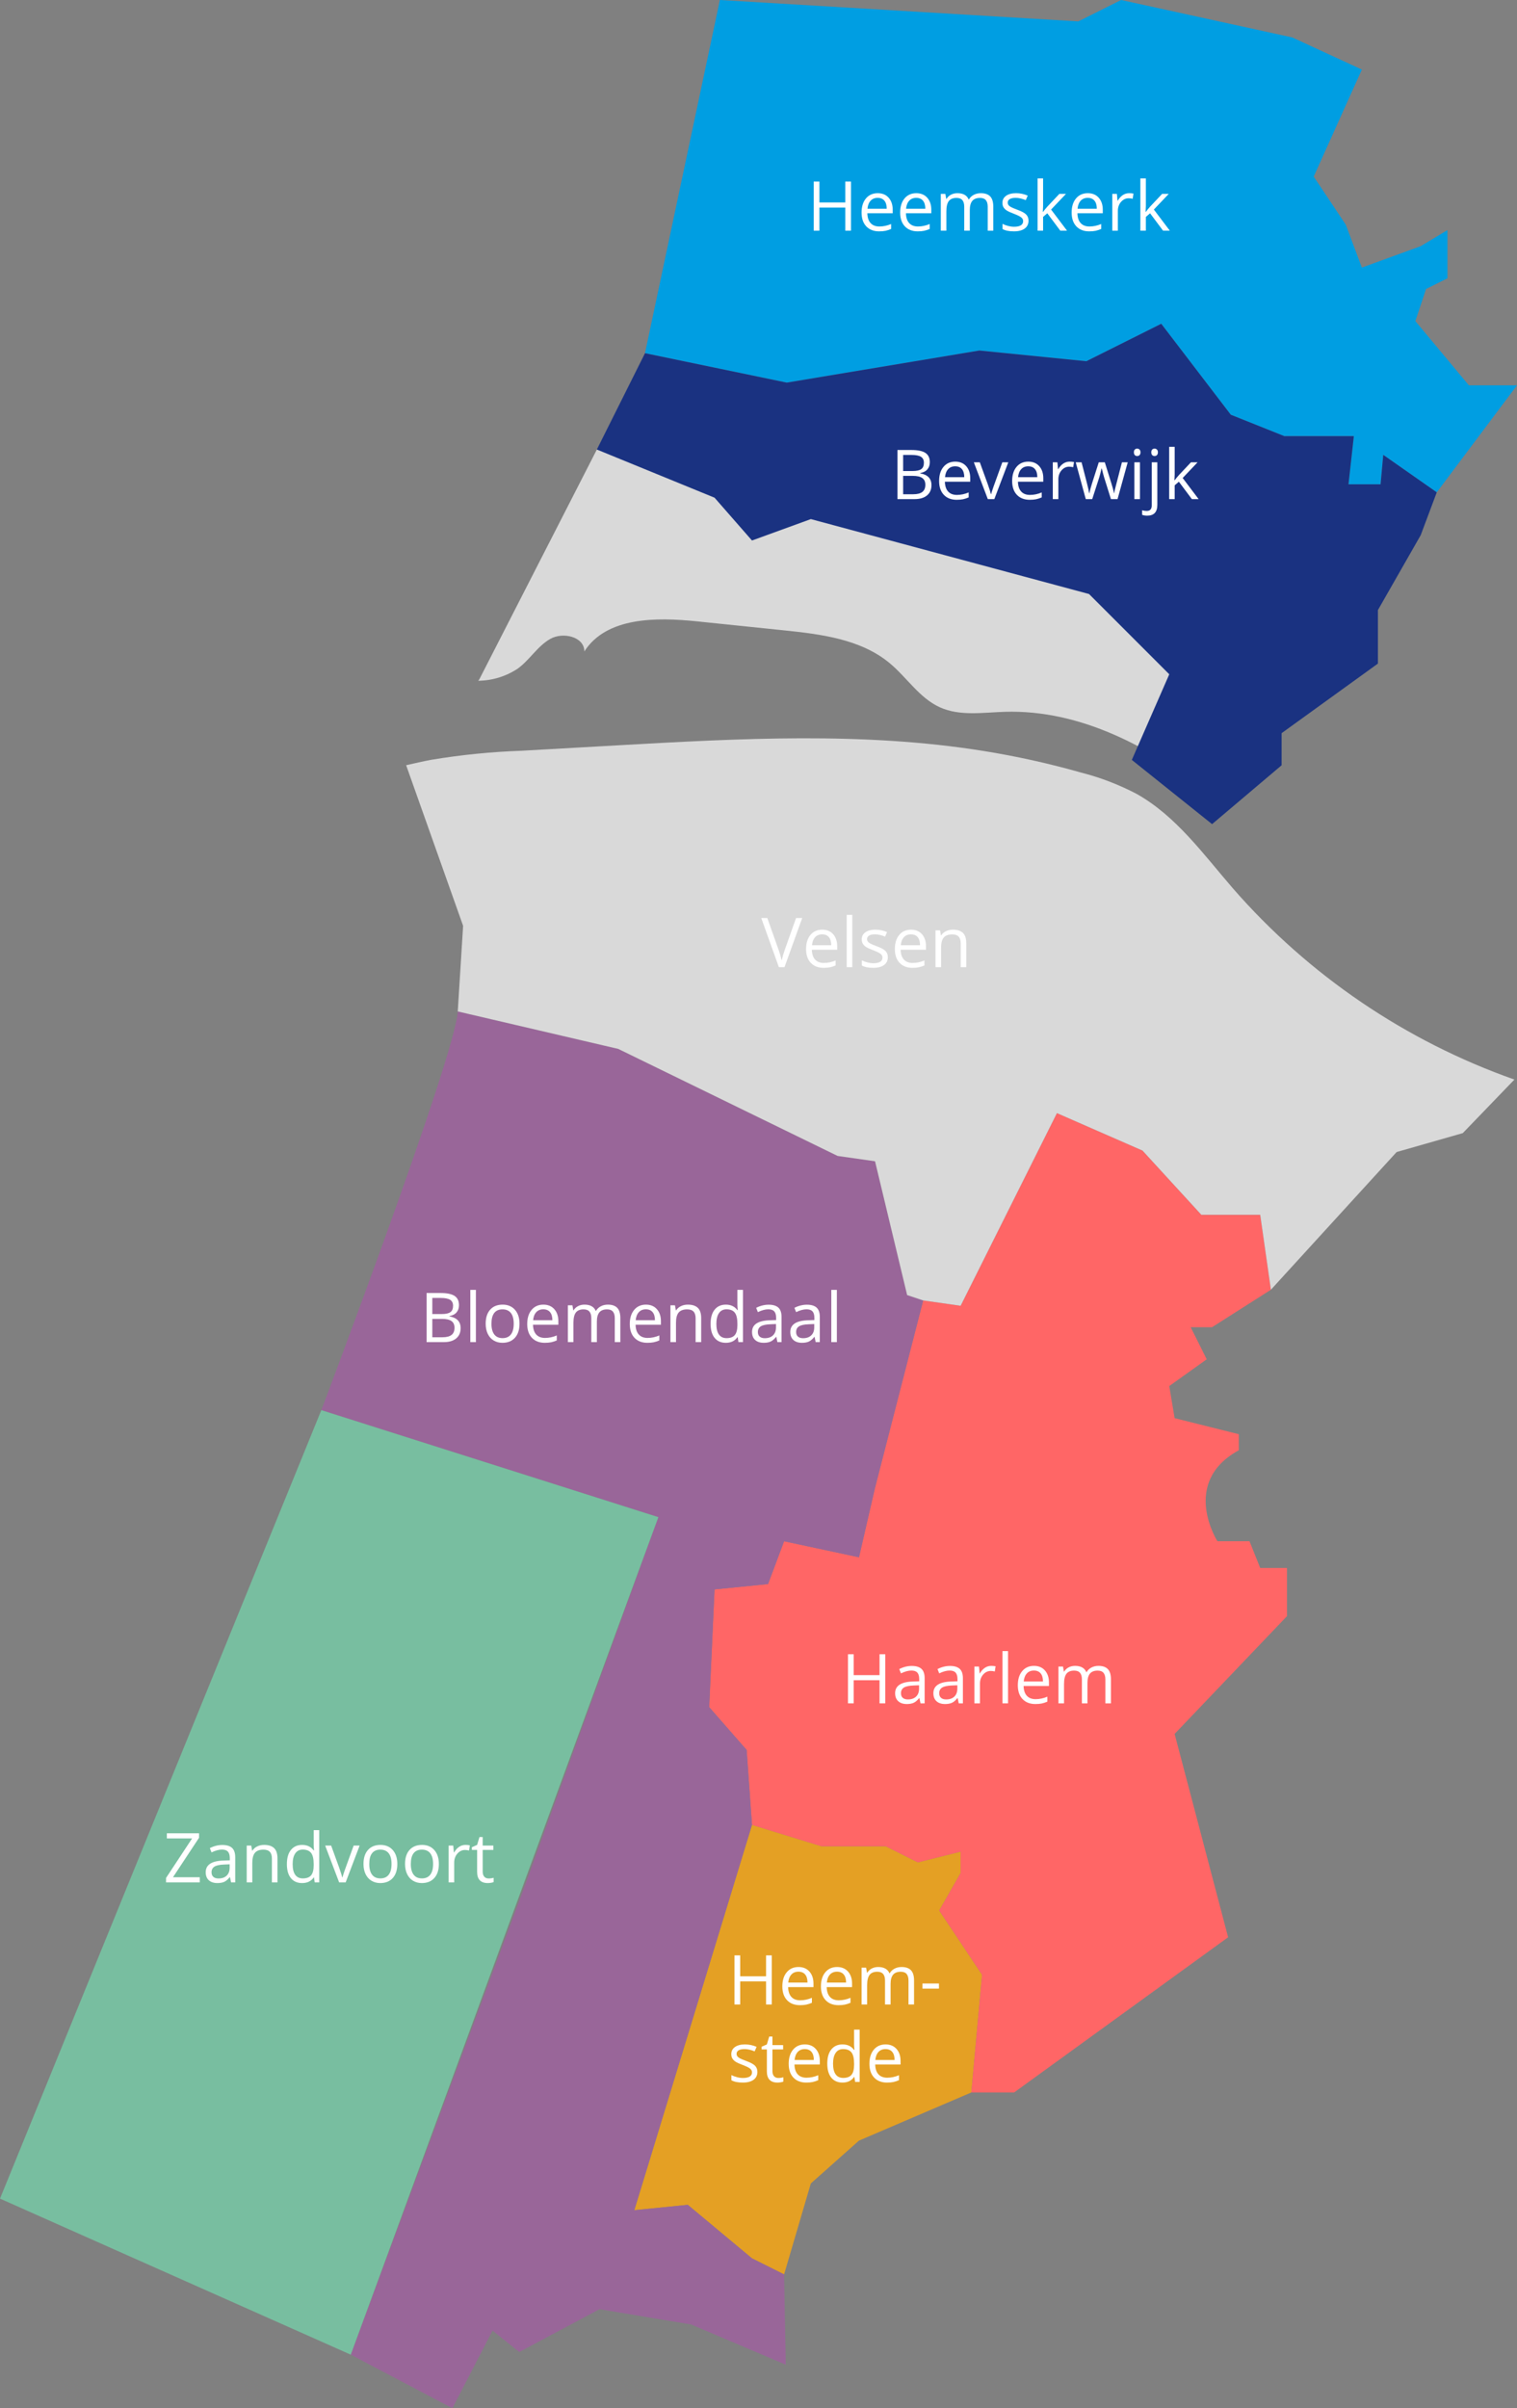 <?xml version="1.0" encoding="UTF-8"?>
<svg id="Laag_1" data-name="Laag 1" xmlns="http://www.w3.org/2000/svg" viewBox="0 0 352.883 560">
  <rect x="0" y="0" width="352.883" height="560" fill="#808080" stroke="none"/>
  <defs>
    <style>
      .cls-1 {
        fill: #e4a024;
      }

      .cls-2 {
        fill: #fff;
      }

      .cls-3 {
        fill: #ff931e;
      }

      .cls-4 {
        fill: #f66;
      }

      .cls-5 {
        fill: #969;
      }

      .cls-6 {
        fill: #009ee2;
      }

      .cls-7 {
        fill: #d9d9d9;
      }

      .cls-8 {
        fill: #1a3281;
      }

      .cls-9 {
        fill: #78bea0;
      }

      .cls-10 {
        isolation: isolate;
      }
    </style>
  </defs>
  <g>
    <g>
      <polygon class="cls-1" points="174.927 424.356 191.105 429.334 206.038 429.334 213.505 433.067 223.461 430.578 223.461 435.556 218.483 444.267 228.439 459.2 225.95 486.578 199.816 497.778 188.616 507.734 182.394 528.89 174.927 525.157 159.994 512.713 147.55 513.957 174.927 424.356"/>
      <path class="cls-3" d="m162.389,465.391l12.539-41.035-12.539,41.035Z"/>
      <g>
        <path class="cls-4" d="m299.372,364.622h-6.223l-2.489-6.222h-7.466s-8.711-13.689,4.978-21.156v-3.733l-14.934-3.733-1.244-7.467,8.711-6.222-3.733-7.467h4.977l13.689-8.711-2.489-17.422h-13.689l-13.688-14.933-19.912-8.712-22.4,44.8-8.711-1.244-11.2,43.556-3.733,16.177-17.422-3.733-3.734,9.956-12.444,1.244-1.244,27.378,8.711,9.955,1.244,17.423,16.178,4.977h14.933l7.467,3.734,9.955-2.489v4.978l-4.977,8.711,9.955,14.933-2.489,27.378h9.956l49.778-36.089-12.445-47.289,26.134-27.378v-11.2Z"/>
        <path class="cls-5" d="m174.927,525.156l-14.933-12.445-12.445,1.245,2.286-7.479,25.092-82.121-1.244-17.423-8.711-9.955,1.244-27.378,12.444-1.244,3.734-9.956,17.422,3.733,3.733-16.177,11.2-43.556-3.733-1.244-7.467-31.112-8.711-1.244-51.022-24.889-37.333-8.711c-.623,10.578-31.734,92.711-31.734,92.711l78.4,24.889-31.111,85.867-40.444,108.889,23.644,12.444,9.334-18.044,6.222,4.977,18.666-9.955,21.338,3.563,21.988,9.345-.392-21-7.467-3.73Z"/>
        <path class="cls-7" d="m120.479,155.451c2.749-2.02,4.564-5.2,7.53-6.884,2.966-1.684,7.953-.489,7.915,2.923,5.157-8.036,16.71-7.977,26.207-7l20.037,2.071c8.736.9,18.036,2.034,24.79,7.651,4.014,3.339,6.941,8.137,11.705,10.277,4.637,2.083,9.979,1.192,15.061,1.035,17.715-.548,34.309,8.343,48.231,19.508l.05-54.016-143.167-26.483-27.378,53.511-.238.256c3.297-.028,6.514-1.018,9.257-2.849Z"/>
        <path class="cls-7" d="m286.832,206.621c-6.918-7.985-13.277-16.909-22.507-22.05-4.085-2.133-8.404-3.785-12.87-4.924-7.46-2.118-15.037-3.795-22.694-5.022-28.024-4.493-56.624-2.909-84.961-1.313l-22.468,1.266c-7.043.243-14.063.947-21.015,2.107-1.951.369-3.9.811-5.842,1.258l13.252,37.346-1.244,19.911,37.333,8.711,51.022,24.889,8.711,1.244,7.467,31.112,3.733,1.244,8.711,1.244,22.4-44.8,19.911,8.712,13.689,14.933h13.689l2.489,17.422,29.243-32.017,15.391-4.4,12.008-12.452c-25.278-8.922-47.823-24.224-65.448-44.421Z"/>
        <g class="cls-10">
          <g class="cls-10">
            <g>
              <path class="cls-2" d="m205.927,396.1h-1.328v-5.375h-6.016v5.375h-1.328v-11.422h1.328v4.859h6.016v-4.859h1.328v11.422Z"/>
              <path class="cls-2" d="m214.13,396.1l-.258-1.219h-.062c-.428.537-.854.9-1.277,1.09-.426.19-.955.285-1.59.285-.85,0-1.515-.219-1.996-.656-.482-.438-.723-1.06-.723-1.867,0-1.728,1.383-2.635,4.148-2.719l1.453-.047v-.531c0-.672-.144-1.168-.434-1.488s-.752-.48-1.387-.48c-.715,0-1.522.219-2.422.656l-.398-.992c.422-.229.884-.408,1.387-.539.502-.13,1.006-.195,1.512-.195,1.02,0,1.777.227,2.269.68s.738,1.18.738,2.18v5.844h-.961Zm-2.93-.914c.807,0,1.441-.221,1.902-.664.461-.442.691-1.062.691-1.859v-.773l-1.297.055c-1.031.037-1.775.197-2.231.48-.456.284-.684.726-.684,1.324,0,.469.142.826.426,1.07.283.245.681.367,1.191.367Z"/>
              <path class="cls-2" d="m223.029,396.1l-.258-1.219h-.062c-.427.537-.853.9-1.277,1.09s-.954.285-1.59.285c-.849,0-1.515-.219-1.996-.656s-.723-1.06-.723-1.867c0-1.728,1.383-2.635,4.148-2.719l1.453-.047v-.531c0-.672-.144-1.168-.434-1.488s-.751-.48-1.387-.48c-.714,0-1.52.219-2.422.656l-.398-.992c.422-.229.884-.408,1.387-.539.503-.13,1.007-.195,1.512-.195,1.02,0,1.777.227,2.269.68s.738,1.18.738,2.18v5.844h-.961Zm-2.93-.914c.808,0,1.441-.221,1.902-.664.461-.442.691-1.062.691-1.859v-.773l-1.297.055c-1.031.037-1.774.197-2.231.48-.456.284-.684.726-.684,1.324,0,.469.142.826.426,1.07.284.245.681.367,1.191.367Z"/>
              <path class="cls-2" d="m230.568,387.382c.38,0,.722.031,1.023.094l-.18,1.203c-.354-.078-.667-.117-.938-.117-.692,0-1.285.281-1.777.844s-.738,1.264-.738,2.102v4.594h-1.297v-8.562h1.07l.148,1.586h.062c.317-.557.7-.986,1.148-1.289.448-.302.94-.453,1.477-.453Z"/>
              <path class="cls-2" d="m234.49,396.1h-1.297v-12.156h1.297v12.156Z"/>
              <path class="cls-2" d="m240.857,396.257c-1.266,0-2.265-.385-2.996-1.156-.731-.77-1.098-1.841-1.098-3.211,0-1.38.34-2.477,1.02-3.289s1.593-1.219,2.738-1.219c1.073,0,1.922.353,2.547,1.059.625.706.938,1.637.938,2.793v.82h-5.898c.026,1.006.28,1.769.762,2.289.481.521,1.16.781,2.035.781.922,0,1.833-.192,2.734-.578v1.156c-.458.198-.892.34-1.301.426s-.902.129-1.48.129Zm-.352-7.789c-.688,0-1.235.225-1.645.672-.409.448-.649,1.068-.723,1.859h4.477c0-.817-.183-1.443-.547-1.879-.364-.435-.886-.652-1.562-.652Z"/>
              <path class="cls-2" d="m257.13,396.1v-5.57c0-.682-.145-1.193-.438-1.535-.292-.341-.745-.512-1.359-.512-.808,0-1.403.232-1.789.695-.386.464-.578,1.178-.578,2.141v4.781h-1.297v-5.57c0-.682-.145-1.193-.438-1.535-.292-.341-.747-.512-1.367-.512-.812,0-1.407.244-1.785.731-.378.487-.566,1.285-.566,2.394v4.492h-1.297v-8.562h1.055l.211,1.172h.062c.245-.416.59-.742,1.035-.977s.944-.352,1.496-.352c1.339,0,2.214.484,2.625,1.453h.062c.255-.447.625-.802,1.109-1.062.484-.26,1.036-.391,1.656-.391.969,0,1.694.249,2.176.746.481.498.723,1.293.723,2.387v5.586h-1.297Z"/>
            </g>
          </g>
        </g>
        <g class="cls-10">
          <g class="cls-10">
            <g>
              <path class="cls-2" d="m99.235,300.678h3.227c1.516,0,2.612.227,3.289.68s1.016,1.169,1.016,2.148c0,.677-.189,1.235-.566,1.676s-.929.726-1.652.856v.078c1.734.297,2.602,1.208,2.602,2.734,0,1.02-.345,1.817-1.035,2.391s-1.655.859-2.894.859h-3.984v-11.422Zm1.328,4.891h2.188c.938,0,1.612-.147,2.023-.441s.617-.79.617-1.488c0-.641-.23-1.103-.688-1.387s-1.188-.426-2.188-.426h-1.953v3.742Zm0,1.125v4.273h2.383c.922,0,1.616-.179,2.082-.535s.699-.915.699-1.676c0-.708-.238-1.23-.715-1.562s-1.202-.5-2.176-.5h-2.273Z"/>
              <path class="cls-2" d="m110.704,312.099h-1.297v-12.156h1.297v12.156Z"/>
              <path class="cls-2" d="m120.844,307.81c0,1.395-.352,2.485-1.055,3.269s-1.675,1.176-2.914,1.176c-.766,0-1.445-.18-2.039-.539s-1.052-.875-1.375-1.547-.484-1.458-.484-2.359c0-1.395.349-2.483,1.047-3.262s1.667-1.168,2.906-1.168c1.198,0,2.149.398,2.856,1.195s1.059,1.875,1.059,3.234Zm-6.523,0c0,1.094.219,1.927.656,2.5s1.081.859,1.93.859,1.493-.285,1.934-.856.66-1.405.66-2.504c0-1.089-.22-1.915-.66-2.481s-1.09-.848-1.949-.848c-.849,0-1.489.278-1.922.836s-.648,1.388-.648,2.492Z"/>
              <path class="cls-2" d="m126.735,312.256c-1.266,0-2.265-.386-2.996-1.156s-1.098-1.841-1.098-3.211c0-1.38.34-2.477,1.02-3.289s1.593-1.219,2.738-1.219c1.073,0,1.922.352,2.547,1.059s.938,1.637.938,2.793v.82h-5.898c.026,1.005.28,1.769.762,2.289s1.16.781,2.035.781c.922,0,1.833-.192,2.734-.578v1.156c-.458.198-.892.34-1.301.426s-.902.129-1.48.129Zm-.352-7.789c-.688,0-1.235.224-1.645.672s-.649,1.067-.723,1.859h4.477c0-.817-.183-1.444-.547-1.879s-.886-.652-1.562-.652Z"/>
              <path class="cls-2" d="m143.008,312.099v-5.57c0-.683-.145-1.194-.438-1.535s-.745-.512-1.359-.512c-.808,0-1.403.231-1.789.695s-.578,1.177-.578,2.141v4.781h-1.297v-5.57c0-.683-.145-1.194-.438-1.535s-.747-.512-1.367-.512c-.812,0-1.407.243-1.785.731s-.566,1.285-.566,2.394v4.492h-1.297v-8.562h1.055l.211,1.172h.062c.245-.417.59-.742,1.035-.977s.944-.352,1.496-.352c1.339,0,2.214.484,2.625,1.453h.062c.255-.448.625-.802,1.109-1.062s1.036-.391,1.656-.391c.969,0,1.694.249,2.176.746s.723,1.293.723,2.387v5.586h-1.297Z"/>
              <path class="cls-2" d="m150.594,312.256c-1.266,0-2.265-.386-2.996-1.156s-1.098-1.841-1.098-3.211c0-1.38.34-2.477,1.02-3.289s1.593-1.219,2.738-1.219c1.073,0,1.922.352,2.547,1.059s.938,1.637.938,2.793v.82h-5.898c.026,1.005.28,1.769.762,2.289s1.16.781,2.035.781c.922,0,1.833-.192,2.734-.578v1.156c-.458.198-.892.34-1.301.426s-.902.129-1.48.129Zm-.352-7.789c-.688,0-1.235.224-1.645.672s-.649,1.067-.723,1.859h4.477c0-.817-.183-1.444-.547-1.879s-.886-.652-1.562-.652Z"/>
              <path class="cls-2" d="m161.813,312.099v-5.539c0-.698-.159-1.219-.477-1.562s-.815-.516-1.492-.516c-.895,0-1.552.242-1.969.727s-.625,1.284-.625,2.398v4.492h-1.297v-8.562h1.055l.211,1.172h.062c.266-.422.638-.749,1.117-.981s1.013-.348,1.602-.348c1.031,0,1.808.249,2.328.746s.781,1.293.781,2.387v5.586h-1.297Z"/>
              <path class="cls-2" d="m171.602,310.951h-.07c-.599.87-1.495,1.305-2.688,1.305-1.12,0-1.991-.383-2.613-1.148s-.934-1.855-.934-3.266.312-2.508.938-3.289,1.495-1.172,2.609-1.172c1.161,0,2.052.422,2.672,1.266h.102l-.055-.617-.031-.602v-3.484h1.297v12.156h-1.055l-.172-1.148Zm-2.594.219c.886,0,1.527-.241,1.926-.723s.598-1.259.598-2.332v-.273c0-1.214-.202-2.079-.606-2.598s-1.048-.777-1.934-.777c-.761,0-1.343.296-1.746.887s-.606,1.426-.606,2.504c0,1.094.2,1.919.602,2.477s.989.836,1.766.836Z"/>
              <path class="cls-2" d="m180.844,312.099l-.258-1.219h-.062c-.427.536-.853.899-1.277,1.09s-.954.285-1.59.285c-.849,0-1.515-.219-1.996-.656s-.723-1.06-.723-1.867c0-1.73,1.383-2.636,4.148-2.719l1.453-.047v-.531c0-.672-.144-1.168-.434-1.488s-.751-.48-1.387-.48c-.714,0-1.52.219-2.422.656l-.398-.992c.422-.23.884-.409,1.387-.539s1.007-.195,1.512-.195c1.02,0,1.777.227,2.269.68s.738,1.18.738,2.18v5.844h-.961Zm-2.93-.914c.808,0,1.441-.222,1.902-.664s.691-1.062.691-1.859v-.773l-1.297.055c-1.031.036-1.774.196-2.231.48s-.684.726-.684,1.324c0,.469.142.825.426,1.07s.681.367,1.191.367Z"/>
              <path class="cls-2" d="m189.743,312.099l-.258-1.219h-.062c-.427.536-.853.899-1.277,1.09s-.954.285-1.59.285c-.849,0-1.515-.219-1.996-.656s-.723-1.06-.723-1.867c0-1.73,1.383-2.636,4.148-2.719l1.453-.047v-.531c0-.672-.144-1.168-.434-1.488s-.751-.48-1.387-.48c-.714,0-1.52.219-2.422.656l-.398-.992c.422-.23.884-.409,1.387-.539s1.007-.195,1.512-.195c1.02,0,1.777.227,2.269.68s.738,1.18.738,2.18v5.844h-.961Zm-2.93-.914c.808,0,1.441-.222,1.902-.664s.691-1.062.691-1.859v-.773l-1.297.055c-1.031.036-1.774.196-2.231.48s-.684.726-.684,1.324c0,.469.142.825.426,1.07s.681.367,1.191.367Z"/>
              <path class="cls-2" d="m194.672,312.099h-1.297v-12.156h1.297v12.156Z"/>
            </g>
          </g>
        </g>
        <g class="cls-10">
          <g class="cls-10">
            <g>
              <path class="cls-2" d="m185.178,213.481h1.43l-4.117,11.422h-1.312l-4.094-11.422h1.406l2.625,7.391c.302.85.542,1.675.719,2.477.188-.844.433-1.685.734-2.523l2.609-7.344Z"/>
              <path class="cls-2" d="m191.6,225.059c-1.266,0-2.265-.385-2.996-1.156-.731-.77-1.098-1.841-1.098-3.211,0-1.38.34-2.477,1.02-3.289s1.593-1.219,2.738-1.219c1.073,0,1.922.353,2.547,1.059.625.706.938,1.637.938,2.793v.82h-5.898c.026,1.006.28,1.769.762,2.289.481.521,1.16.781,2.035.781.922,0,1.833-.192,2.734-.578v1.156c-.458.198-.892.34-1.301.426s-.902.129-1.48.129Zm-.352-7.789c-.688,0-1.235.225-1.645.672-.409.448-.649,1.068-.723,1.859h4.477c0-.817-.183-1.443-.547-1.879-.364-.435-.886-.652-1.562-.652Z"/>
              <path class="cls-2" d="m198.256,224.903h-1.297v-12.156h1.297v12.156Z"/>
              <path class="cls-2" d="m206.53,222.567c0,.797-.297,1.412-.891,1.844-.594.433-1.427.648-2.5.648-1.136,0-2.021-.18-2.656-.539v-1.203c.411.209.853.373,1.324.492.472.12.926.18,1.363.18.677,0,1.198-.107,1.562-.324.364-.216.547-.545.547-.988,0-.333-.144-.618-.434-.856-.289-.236-.853-.517-1.691-.84-.797-.297-1.363-.556-1.699-.777-.336-.221-.586-.473-.75-.754s-.246-.617-.246-1.008c0-.697.284-1.248.852-1.652.567-.403,1.347-.606,2.336-.606.922,0,1.823.188,2.703.562l-.461,1.055c-.859-.353-1.638-.531-2.336-.531-.614,0-1.078.097-1.391.289-.312.193-.469.459-.469.797,0,.23.059.425.176.586.117.162.306.315.566.461.261.146.761.357,1.5.633,1.016.37,1.702.742,2.059,1.117s.535.847.535,1.414Z"/>
              <path class="cls-2" d="m212.256,225.059c-1.266,0-2.265-.385-2.996-1.156-.731-.77-1.098-1.841-1.098-3.211,0-1.38.34-2.477,1.02-3.289s1.593-1.219,2.738-1.219c1.073,0,1.922.353,2.547,1.059.625.706.938,1.637.938,2.793v.82h-5.898c.026,1.006.28,1.769.762,2.289.481.521,1.16.781,2.035.781.922,0,1.833-.192,2.734-.578v1.156c-.458.198-.892.34-1.301.426s-.902.129-1.48.129Zm-.352-7.789c-.688,0-1.235.225-1.645.672-.409.448-.649,1.068-.723,1.859h4.477c0-.817-.183-1.443-.547-1.879-.364-.435-.886-.652-1.562-.652Z"/>
              <path class="cls-2" d="m223.475,224.903v-5.539c0-.697-.159-1.219-.477-1.562s-.815-.516-1.492-.516c-.895,0-1.552.242-1.969.727s-.625,1.284-.625,2.398v4.492h-1.297v-8.562h1.055l.211,1.172h.062c.266-.422.638-.748,1.117-.981.479-.231,1.013-.348,1.602-.348,1.031,0,1.808.249,2.328.746.52.498.781,1.293.781,2.387v5.586h-1.297Z"/>
            </g>
          </g>
        </g>
        <polygon class="cls-6" points="341.683 89.6 329.238 74.667 331.727 67.2 336.705 64.711 336.705 53.511 330.483 57.244 316.794 62.222 313.061 52.266 305.594 41.066 316.794 16.177 300.616 8.711 260.794 0 250.838 4.978 167.46 0 150.038 82.133 183.016 88.978 227.816 81.511 252.705 84 270.127 75.289 286.305 96.445 298.749 101.423 314.927 101.423 313.683 112.623 321.15 112.623 321.772 105.779 334.216 114.49 352.883 89.6 341.683 89.6"/>
        <polygon class="cls-8" points="150.038 82.133 138.838 104.533 166.216 115.733 174.927 125.689 188.616 120.711 253.327 138.133 271.994 156.8 263.283 176.711 281.95 191.644 298.128 177.955 298.128 170.488 320.528 154.31 320.528 141.867 330.484 124.445 334.217 114.489 321.773 105.778 321.151 112.622 313.684 112.622 314.928 101.422 298.749 101.422 286.305 96.444 270.127 75.289 252.705 84 227.816 81.511 183.016 88.978 150.038 82.133"/>
        <g class="cls-10">
          <g class="cls-10">
            <g>
              <path class="cls-2" d="m197.956,53.643h-1.328v-5.375h-6.016v5.375h-1.328v-11.422h1.328v4.859h6.016v-4.859h1.328v11.422Z"/>
              <path class="cls-2" d="m204.511,53.8c-1.266,0-2.265-.385-2.996-1.156-.731-.77-1.098-1.841-1.098-3.211,0-1.38.34-2.477,1.02-3.289s1.593-1.219,2.738-1.219c1.073,0,1.922.353,2.547,1.059.625.706.938,1.637.938,2.793v.82h-5.898c.026,1.006.28,1.769.762,2.289.481.521,1.16.781,2.035.781.922,0,1.833-.192,2.734-.578v1.156c-.458.198-.892.34-1.301.426s-.902.129-1.48.129Zm-.352-7.789c-.688,0-1.235.225-1.645.672-.409.448-.649,1.068-.723,1.859h4.477c0-.817-.183-1.443-.547-1.879-.364-.435-.886-.652-1.562-.652Z"/>
              <path class="cls-2" d="m213.488,53.8c-1.266,0-2.265-.385-2.996-1.156-.731-.77-1.098-1.841-1.098-3.211,0-1.38.34-2.477,1.02-3.289s1.593-1.219,2.738-1.219c1.073,0,1.922.353,2.547,1.059.625.706.938,1.637.938,2.793v.82h-5.898c.025,1.006.279,1.769.762,2.289.481.521,1.16.781,2.035.781.922,0,1.833-.192,2.734-.578v1.156c-.458.198-.892.34-1.301.426s-.902.129-1.48.129Zm-.352-7.789c-.688,0-1.235.225-1.645.672-.409.448-.65,1.068-.723,1.859h4.477c0-.817-.183-1.443-.547-1.879-.364-.435-.886-.652-1.562-.652Z"/>
              <path class="cls-2" d="m229.761,53.643v-5.57c0-.682-.145-1.193-.438-1.535-.292-.341-.745-.512-1.359-.512-.808,0-1.403.232-1.789.695-.386.464-.578,1.178-.578,2.141v4.781h-1.297v-5.57c0-.682-.145-1.193-.438-1.535-.292-.341-.747-.512-1.367-.512-.812,0-1.407.244-1.785.731-.378.487-.566,1.285-.566,2.394v4.492h-1.297v-8.562h1.055l.211,1.172h.062c.245-.416.59-.742,1.035-.977s.944-.352,1.496-.352c1.339,0,2.214.484,2.625,1.453h.062c.255-.447.625-.802,1.109-1.062.484-.26,1.036-.391,1.656-.391.969,0,1.694.249,2.176.746.481.498.723,1.293.723,2.387v5.586h-1.297Z"/>
              <path class="cls-2" d="m239.253,51.307c0,.797-.297,1.412-.891,1.844-.594.433-1.427.648-2.5.648-1.136,0-2.021-.18-2.656-.539v-1.203c.411.209.853.373,1.324.492.472.12.926.18,1.363.18.677,0,1.198-.107,1.562-.324.364-.216.547-.545.547-.988,0-.333-.144-.618-.434-.856-.289-.236-.853-.517-1.691-.84-.797-.297-1.363-.556-1.699-.777-.336-.221-.586-.473-.75-.754s-.246-.617-.246-1.008c0-.697.284-1.248.852-1.652.567-.403,1.347-.606,2.336-.606.922,0,1.823.188,2.703.562l-.461,1.055c-.859-.353-1.638-.531-2.336-.531-.614,0-1.078.097-1.391.289-.312.193-.469.459-.469.797,0,.23.059.425.176.586.117.162.306.315.566.461.261.146.761.357,1.5.633,1.016.37,1.702.742,2.059,1.117s.535.847.535,1.414Z"/>
              <path class="cls-2" d="m242.644,49.261c.224-.317.565-.734,1.023-1.25l2.766-2.93h1.539l-3.469,3.648,3.711,4.914h-1.57l-3.023-4.047-.977.844v3.203h-1.281v-12.156h1.281v6.445c0,.287-.021.73-.062,1.328h.062Z"/>
              <path class="cls-2" d="m253.378,53.8c-1.266,0-2.265-.385-2.996-1.156-.731-.77-1.098-1.841-1.098-3.211,0-1.38.34-2.477,1.02-3.289s1.593-1.219,2.738-1.219c1.073,0,1.922.353,2.547,1.059.625.706.938,1.637.938,2.793v.82h-5.898c.026,1.006.28,1.769.762,2.289.481.521,1.16.781,2.035.781.922,0,1.833-.192,2.734-.578v1.156c-.458.198-.892.34-1.301.426s-.902.129-1.48.129Zm-.352-7.789c-.688,0-1.235.225-1.645.672-.409.448-.649,1.068-.723,1.859h4.477c0-.817-.183-1.443-.547-1.879-.364-.435-.886-.652-1.562-.652Z"/>
              <path class="cls-2" d="m262.644,44.925c.38,0,.722.031,1.023.094l-.18,1.203c-.354-.078-.667-.117-.938-.117-.692,0-1.285.281-1.777.844s-.738,1.264-.738,2.102v4.594h-1.297v-8.562h1.07l.148,1.586h.062c.317-.557.7-.986,1.148-1.289.448-.302.94-.453,1.477-.453Z"/>
              <path class="cls-2" d="m266.55,49.261c.224-.317.565-.734,1.023-1.25l2.766-2.93h1.539l-3.469,3.648,3.711,4.914h-1.57l-3.023-4.047-.977.844v3.203h-1.281v-12.156h1.281v6.445c0,.287-.021.73-.062,1.328h.062Z"/>
            </g>
          </g>
        </g>
        <g class="cls-10">
          <g class="cls-10">
            <g>
              <path class="cls-2" d="m208.76,104.643h3.226c1.516,0,2.613.227,3.289.68.678.453,1.016,1.17,1.016,2.148,0,.678-.188,1.236-.566,1.676-.377.44-.928.726-1.652.856v.078c1.734.297,2.602,1.209,2.602,2.734,0,1.022-.344,1.818-1.035,2.391-.69.573-1.654.859-2.894.859h-3.983v-11.422Zm1.328,4.891h2.187c.938,0,1.613-.146,2.023-.441.412-.294.617-.79.617-1.488,0-.641-.229-1.103-.688-1.387-.457-.283-1.188-.426-2.188-.426h-1.952v3.742Zm0,1.125v4.273h2.382c.922,0,1.617-.178,2.082-.535.467-.356.699-.915.699-1.676,0-.708-.238-1.228-.715-1.562-.477-.333-1.201-.5-2.176-.5h-2.272Z"/>
              <path class="cls-2" d="m222.548,116.222c-1.266,0-2.265-.385-2.996-1.156-.731-.77-1.098-1.841-1.098-3.211,0-1.38.34-2.477,1.02-3.289s1.593-1.219,2.738-1.219c1.073,0,1.922.353,2.547,1.059.625.706.938,1.637.938,2.793v.82h-5.898c.026,1.006.28,1.769.762,2.289.481.521,1.16.781,2.035.781.922,0,1.833-.192,2.734-.578v1.156c-.458.198-.892.34-1.301.426s-.902.129-1.48.129Zm-.352-7.789c-.688,0-1.235.225-1.645.672-.409.448-.649,1.068-.723,1.859h4.477c0-.817-.183-1.443-.547-1.879-.364-.435-.886-.652-1.562-.652Z"/>
              <path class="cls-2" d="m229.783,116.065l-3.25-8.562h1.391l1.844,5.078c.417,1.188.661,1.959.734,2.312h.062c.058-.275.238-.848.543-1.715s.988-2.759,2.051-5.676h1.391l-3.25,8.562h-1.516Z"/>
              <path class="cls-2" d="m239.54,116.222c-1.266,0-2.265-.385-2.996-1.156-.731-.77-1.098-1.841-1.098-3.211,0-1.38.34-2.477,1.02-3.289s1.593-1.219,2.738-1.219c1.073,0,1.922.353,2.547,1.059.625.706.938,1.637.938,2.793v.82h-5.898c.026,1.006.28,1.769.762,2.289.481.521,1.16.781,2.035.781.922,0,1.833-.192,2.734-.578v1.156c-.458.198-.892.34-1.301.426s-.902.129-1.48.129Zm-.352-7.789c-.688,0-1.235.225-1.645.672-.409.448-.649,1.068-.723,1.859h4.477c0-.817-.183-1.443-.547-1.879-.364-.435-.886-.652-1.562-.652Z"/>
              <path class="cls-2" d="m248.806,107.347c.38,0,.722.031,1.023.094l-.18,1.203c-.354-.078-.667-.117-.938-.117-.692,0-1.285.281-1.777.844s-.738,1.264-.738,2.102v4.594h-1.297v-8.562h1.07l.148,1.586h.062c.317-.557.7-.986,1.148-1.289.448-.302.94-.453,1.477-.453Z"/>
              <path class="cls-2" d="m258.423,116.065l-1.57-5.023c-.099-.307-.284-1.005-.555-2.094h-.062c-.208.912-.391,1.615-.547,2.109l-1.617,5.008h-1.5l-2.336-8.562h1.359c.552,2.151.973,3.789,1.262,4.914s.454,1.883.496,2.273h.062c.058-.297.149-.681.277-1.152.128-.471.238-.845.332-1.121l1.57-4.914h1.406l1.531,4.914c.292.896.489,1.648.594,2.258h.062c.021-.188.077-.477.168-.867s.634-2.492,1.629-6.305h1.344l-2.367,8.562h-1.539Z"/>
              <path class="cls-2" d="m263.767,105.183c0-.297.073-.514.219-.652.145-.138.328-.207.547-.207.208,0,.388.07.539.211s.227.357.227.648c0,.292-.075.51-.227.652-.151.144-.331.215-.539.215-.219,0-.401-.071-.547-.215-.145-.143-.219-.36-.219-.652Zm1.406,10.883h-1.297v-8.562h1.297v8.562Z"/>
              <path class="cls-2" d="m266.884,119.909c-.495,0-.895-.065-1.203-.195v-1.055c.359.103.714.156,1.062.156.406,0,.704-.111.894-.332.19-.222.285-.559.285-1.012v-9.969h1.297v9.875c0,1.688-.778,2.531-2.336,2.531Zm.93-14.727c0-.297.073-.514.219-.652.145-.138.328-.207.547-.207.208,0,.388.07.539.211s.227.357.227.648c0,.292-.075.51-.227.652-.151.144-.331.215-.539.215-.219,0-.401-.071-.547-.215-.145-.143-.219-.36-.219-.652Z"/>
              <path class="cls-2" d="m273.251,111.683c.224-.317.565-.734,1.023-1.25l2.766-2.93h1.539l-3.469,3.648,3.711,4.914h-1.57l-3.023-4.047-.977.844v3.203h-1.281v-12.156h1.281v6.445c0,.287-.021.73-.062,1.328h.062Z"/>
            </g>
          </g>
        </g>
        <g class="cls-10">
          <g>
            <g class="cls-10">
              <g>
                <path class="cls-2" d="m179.527,466.127h-1.328v-5.375h-6.016v5.375h-1.328v-11.422h1.328v4.859h6.016v-4.859h1.328v11.422Z"/>
                <path class="cls-2" d="m186.081,466.283c-1.266,0-2.265-.386-2.996-1.156s-1.098-1.841-1.098-3.211c0-1.38.34-2.477,1.02-3.289s1.593-1.219,2.738-1.219c1.073,0,1.922.352,2.547,1.059s.938,1.637.938,2.793v.82h-5.898c.026,1.005.28,1.769.762,2.289s1.16.781,2.035.781c.922,0,1.833-.192,2.734-.578v1.156c-.458.198-.892.34-1.301.426s-.902.129-1.48.129Zm-.352-7.789c-.688,0-1.235.224-1.645.672s-.649,1.067-.723,1.859h4.477c0-.817-.183-1.444-.547-1.879s-.886-.652-1.562-.652Z"/>
                <path class="cls-2" d="m195.058,466.283c-1.266,0-2.265-.386-2.996-1.156s-1.098-1.841-1.098-3.211c0-1.38.34-2.477,1.02-3.289s1.593-1.219,2.738-1.219c1.073,0,1.922.352,2.547,1.059s.938,1.637.938,2.793v.82h-5.898c.026,1.005.28,1.769.762,2.289s1.16.781,2.035.781c.922,0,1.833-.192,2.734-.578v1.156c-.458.198-.892.34-1.301.426s-.902.129-1.48.129Zm-.352-7.789c-.688,0-1.235.224-1.645.672s-.649,1.067-.723,1.859h4.477c0-.817-.183-1.444-.547-1.879s-.886-.652-1.562-.652Z"/>
                <path class="cls-2" d="m211.331,466.127v-5.57c0-.683-.145-1.194-.438-1.535s-.745-.512-1.359-.512c-.808,0-1.403.231-1.789.695s-.578,1.177-.578,2.141v4.781h-1.297v-5.57c0-.683-.145-1.194-.438-1.535s-.747-.512-1.367-.512c-.812,0-1.407.243-1.785.731s-.566,1.285-.566,2.394v4.492h-1.297v-8.562h1.055l.211,1.172h.062c.245-.417.59-.742,1.035-.977s.944-.352,1.496-.352c1.339,0,2.214.484,2.625,1.453h.062c.255-.448.625-.802,1.109-1.062s1.036-.391,1.656-.391c.969,0,1.694.249,2.176.746s.723,1.293.723,2.387v5.586h-1.297Z"/>
                <path class="cls-2" d="m214.581,462.432v-1.188h3.836v1.188h-3.836Z"/>
              </g>
            </g>
            <g class="cls-10">
              <g>
                <path class="cls-2" d="m176.183,481.791c0,.797-.297,1.411-.891,1.844s-1.427.648-2.5.648c-1.136,0-2.021-.18-2.656-.539v-1.203c.411.208.853.372,1.324.492s.926.18,1.363.18c.677,0,1.198-.108,1.562-.324s.547-.546.547-.988c0-.333-.144-.618-.434-.856s-.853-.517-1.691-.84c-.797-.297-1.363-.556-1.699-.777s-.586-.473-.75-.754-.246-.617-.246-1.008c0-.698.284-1.249.852-1.652s1.347-.606,2.336-.606c.922,0,1.823.188,2.703.562l-.461,1.055c-.859-.354-1.638-.531-2.336-.531-.614,0-1.078.097-1.391.289s-.469.458-.469.797c0,.23.059.425.176.586s.306.315.566.461.761.356,1.5.633c1.016.37,1.702.742,2.059,1.117s.535.847.535,1.414Z"/>
                <path class="cls-2" d="m181.058,483.213c.23,0,.45-.017.664-.051s.383-.069.508-.105v.992c-.141.067-.348.124-.621.168s-.519.066-.738.066c-1.656,0-2.484-.872-2.484-2.617v-5.094h-1.227v-.625l1.227-.539.547-1.828h.75v1.984h2.484v1.008h-2.484v5.039c0,.516.122.911.367,1.188s.581.414,1.008.414Z"/>
                <path class="cls-2" d="m187.558,484.283c-1.266,0-2.265-.386-2.996-1.156s-1.098-1.841-1.098-3.211c0-1.38.34-2.477,1.02-3.289s1.593-1.219,2.738-1.219c1.073,0,1.922.352,2.547,1.059s.938,1.637.938,2.793v.82h-5.898c.026,1.005.28,1.769.762,2.289s1.16.781,2.035.781c.922,0,1.833-.192,2.734-.578v1.156c-.458.198-.892.34-1.301.426s-.902.129-1.48.129Zm-.352-7.789c-.688,0-1.235.224-1.645.672s-.649,1.067-.723,1.859h4.477c0-.817-.183-1.444-.547-1.879s-.886-.652-1.562-.652Z"/>
                <path class="cls-2" d="m198.745,482.978h-.07c-.599.87-1.495,1.305-2.688,1.305-1.12,0-1.991-.383-2.613-1.148s-.934-1.855-.934-3.266.312-2.508.938-3.289,1.495-1.172,2.609-1.172c1.161,0,2.052.422,2.672,1.266h.102l-.055-.617-.031-.602v-3.484h1.297v12.156h-1.055l-.172-1.148Zm-2.594.219c.886,0,1.527-.241,1.926-.723s.598-1.259.598-2.332v-.273c0-1.214-.202-2.079-.606-2.598s-1.048-.777-1.934-.777c-.761,0-1.343.296-1.746.887s-.606,1.426-.606,2.504c0,1.094.2,1.919.602,2.477s.989.836,1.766.836Z"/>
                <path class="cls-2" d="m206.339,484.283c-1.266,0-2.265-.386-2.996-1.156s-1.098-1.841-1.098-3.211c0-1.38.34-2.477,1.02-3.289s1.593-1.219,2.738-1.219c1.073,0,1.922.352,2.547,1.059s.938,1.637.938,2.793v.82h-5.898c.026,1.005.28,1.769.762,2.289s1.16.781,2.035.781c.922,0,1.833-.192,2.734-.578v1.156c-.458.198-.892.34-1.301.426s-.902.129-1.48.129Zm-.352-7.789c-.688,0-1.235.224-1.645.672s-.649,1.067-.723,1.859h4.477c0-.817-.183-1.444-.547-1.879s-.886-.652-1.562-.652Z"/>
              </g>
            </g>
          </g>
        </g>
      </g>
    </g>
    <polygon class="cls-9" points="74.749 327.911 0 511.267 81.594 547.556 153.149 352.8 74.749 327.911"/>
  </g>
  <g class="cls-10">
    <g class="cls-10">
      <g>
        <path class="cls-2" d="m46.477,437.733h-7.852v-1.039l6.062-9.188h-5.875v-1.195h7.492v1.039l-6.062,9.18h6.234v1.203Z"/>
        <path class="cls-2" d="m53.758,437.733l-.258-1.219h-.062c-.427.537-.853.9-1.277,1.09-.425.19-.954.285-1.59.285-.849,0-1.515-.219-1.996-.656s-.723-1.059-.723-1.867c0-1.728,1.383-2.635,4.148-2.719l1.453-.047v-.531c0-.672-.144-1.168-.434-1.488s-.751-.48-1.387-.48c-.714,0-1.52.219-2.422.656l-.398-.992c.422-.229.884-.408,1.387-.539.503-.129,1.007-.195,1.512-.195,1.02,0,1.777.227,2.269.68s.738,1.18.738,2.18v5.844h-.961Zm-2.93-.914c.808,0,1.441-.221,1.902-.664.461-.441.691-1.062.691-1.859v-.773l-1.297.055c-1.031.037-1.774.197-2.231.48-.456.285-.684.727-.684,1.324,0,.469.142.826.426,1.07.284.246.681.367,1.191.367Z"/>
        <path class="cls-2" d="m63.25,437.733v-5.539c0-.697-.159-1.219-.477-1.562s-.815-.516-1.492-.516c-.895,0-1.552.242-1.969.727s-.625,1.285-.625,2.398v4.492h-1.297v-8.562h1.055l.211,1.172h.062c.266-.422.638-.748,1.117-.981.479-.231,1.013-.348,1.602-.348,1.031,0,1.808.25,2.328.746.52.498.781,1.293.781,2.387v5.586h-1.297Z"/>
        <path class="cls-2" d="m73.039,436.585h-.07c-.599.871-1.495,1.305-2.688,1.305-1.12,0-1.991-.383-2.613-1.148s-.934-1.853-.934-3.266c0-1.41.312-2.508.938-3.289s1.495-1.172,2.609-1.172c1.161,0,2.052.422,2.672,1.266h.102l-.055-.617-.031-.602v-3.484h1.297v12.156h-1.055l-.172-1.148Zm-2.594.219c.886,0,1.527-.24,1.926-.723.398-.48.598-1.258.598-2.332v-.273c0-1.213-.202-2.078-.606-2.598-.403-.518-1.048-.777-1.934-.777-.761,0-1.343.297-1.746.887-.403.592-.606,1.426-.606,2.504,0,1.094.2,1.92.602,2.477.401.559.989.836,1.766.836Z"/>
        <path class="cls-2" d="m78.891,437.733l-3.25-8.562h1.391l1.844,5.078c.417,1.188.661,1.959.734,2.312h.062c.058-.275.238-.848.543-1.715s.988-2.758,2.051-5.676h1.391l-3.25,8.562h-1.516Z"/>
        <path class="cls-2" d="m92.423,433.444c0,1.397-.352,2.486-1.056,3.269-.703.785-1.675,1.176-2.914,1.176-.766,0-1.445-.18-2.039-.539s-1.052-.875-1.375-1.547-.484-1.457-.484-2.359c0-1.395.349-2.482,1.047-3.262.698-.777,1.667-1.168,2.906-1.168,1.198,0,2.149.398,2.856,1.195s1.06,1.875,1.06,3.234Zm-6.524,0c0,1.094.219,1.928.656,2.5.438.574,1.081.859,1.93.859s1.493-.285,1.934-.856.66-1.404.66-2.504c0-1.088-.22-1.914-.66-2.481-.44-.565-1.09-.848-1.949-.848-.849,0-1.489.279-1.922.836-.433.559-.648,1.389-.648,2.492Z"/>
        <path class="cls-2" d="m102.087,433.444c0,1.397-.352,2.486-1.055,3.269-.703.785-1.676,1.176-2.914,1.176-.766,0-1.445-.18-2.039-.539s-1.053-.875-1.375-1.547c-.324-.672-.484-1.457-.484-2.359,0-1.395.348-2.482,1.047-3.262.697-.777,1.666-1.168,2.906-1.168,1.197,0,2.148.398,2.856,1.195.705.797,1.059,1.875,1.059,3.234Zm-6.523,0c0,1.094.219,1.928.656,2.5.438.574,1.08.859,1.93.859.848,0,1.492-.285,1.934-.856.44-.57.66-1.404.66-2.504,0-1.088-.221-1.914-.66-2.481-.441-.565-1.09-.848-1.949-.848-.85,0-1.49.279-1.922.836-.434.559-.648,1.389-.648,2.492Z"/>
        <path class="cls-2" d="m108.267,429.014c.379,0,.721.031,1.023.094l-.18,1.203c-.355-.078-.668-.117-.938-.117-.693,0-1.285.281-1.777.844s-.738,1.264-.738,2.102v4.594h-1.297v-8.562h1.07l.148,1.586h.062c.316-.557.699-.986,1.148-1.289.447-.301.94-.453,1.477-.453Z"/>
        <path class="cls-2" d="m113.658,436.819c.229,0,.449-.016.664-.051.213-.033.383-.068.508-.105v.992c-.141.068-.348.124-.621.168-.273.045-.519.066-.738.066-1.656,0-2.484-.871-2.484-2.617v-5.094h-1.227v-.625l1.227-.539.547-1.828h.75v1.984h2.484v1.008h-2.484v5.039c0,.516.121.912.367,1.188.244.277.58.414,1.008.414Z"/>
      </g>
    </g>
  </g>
</svg>